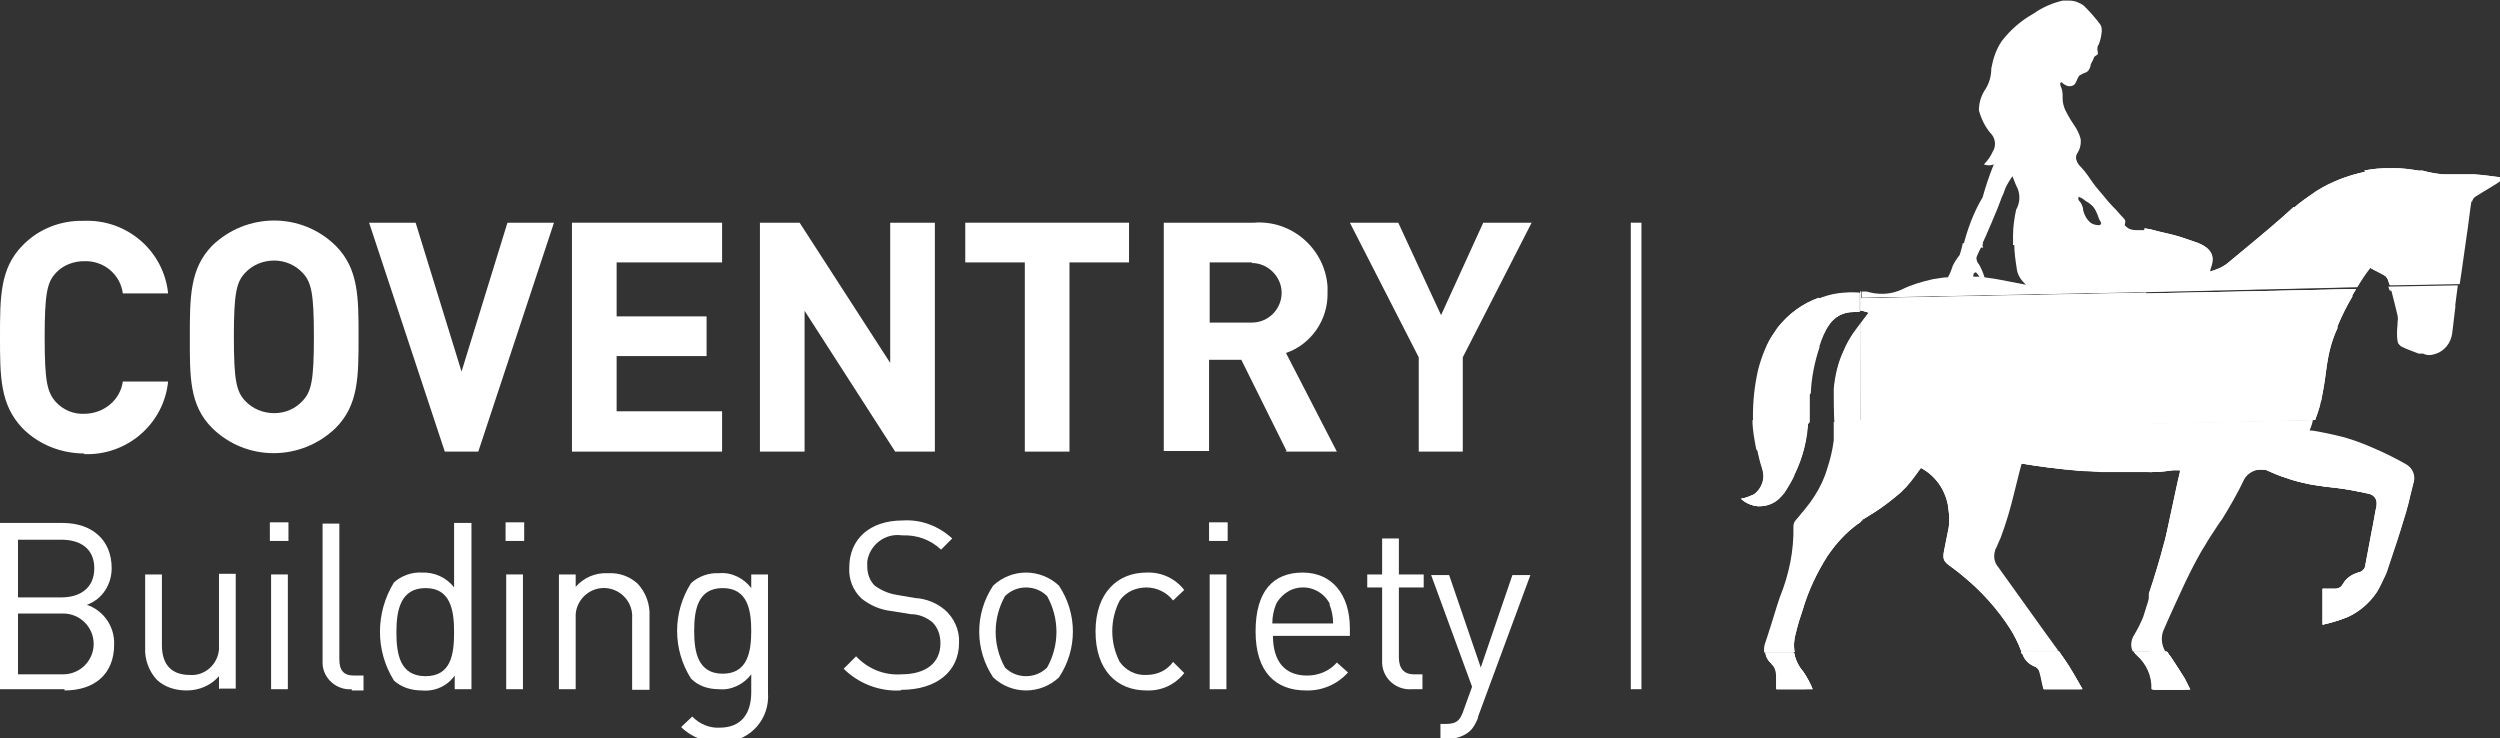 <?xml version="1.0" encoding="UTF-8"?> <svg xmlns="http://www.w3.org/2000/svg" xmlns:xlink="http://www.w3.org/1999/xlink" id="Layer_1" data-name="Layer 1" version="1.1" viewBox="0 0 403 119"><rect x="0" y="0" width="403" height="119" fill="#333333" stroke="none"/><defs><style> .cls-1 { clip-path: url(#clippath); } .cls-2, .cls-3 { fill: #fff; } .cls-4 { clip-path: url(#clippath-1); } .cls-5 { clip-path: url(#clippath-4); } .cls-6 { clip-path: url(#clippath-3); } .cls-7 { clip-path: url(#clippath-2); } .cls-8 { clip-path: url(#clippath-7); } .cls-9 { clip-path: url(#clippath-8); } .cls-10 { clip-path: url(#clippath-6); } .cls-11 { clip-path: url(#clippath-5); } .cls-12 { clip-path: url(#clippath-9); } .cls-13 { clip-path: url(#clippath-14); } .cls-14 { clip-path: url(#clippath-13); } .cls-15 { clip-path: url(#clippath-12); } .cls-16 { clip-path: url(#clippath-10); } .cls-17 { clip-path: url(#clippath-15); } .cls-18 { clip-path: url(#clippath-17); } .cls-19 { clip-path: url(#clippath-16); } .cls-20 { clip-path: url(#clippath-11); } .cls-21 { clip-path: url(#clippath-18); } .cls-3 { stroke-width: 0px; } </style><clipPath id="clippath"><polygon class="cls-3" points="299.9 50.1 300 50.1 300 48.1 300 47 299.9 47 299.9 50.1"></polygon></clipPath><clipPath id="clippath-1"><polygon class="cls-3" points="345.8 37 345.9 47.2 345.8 39.4 345.8 37"></polygon></clipPath><clipPath id="clippath-2"><polygon class="cls-3" points="329.8 104.9 331.8 104.9 331.8 104.9 329.8 104.9"></polygon></clipPath><clipPath id="clippath-3"><path class="cls-3" d="M299.9,52.2h0Z"></path></clipPath><clipPath id="clippath-4"><path class="cls-3" d="M284.6,105.2h4.6-4.6c0,.7.5,1.4,1,1.8.9.8.8,1.8.8,2.8v1.3h5.8c-.4-1-.9-1.9-1.5-2.8-.8-.9-1.3-2-1.5-3.1h-4.6Z"></path></clipPath><clipPath id="clippath-5"><path class="cls-3" d="M325.9,104.9l.2.4v.3c.4.9,1.2,1.6,2.1,1.9.3.2.5.4.6.7.3.9.4,1.9.7,2.9h6.2c-1-1.7-1.9-3.4-2.9-4.8l-.9-1.3h-5.8Z"></path></clipPath><clipPath id="clippath-6"><path class="cls-3" d="M344,105c.2.3.3.5.6.7,1.6,1.4,2.5,3.4,2.4,5.5h6.1c-.3-.6-.6-1.2-.9-1.8-.9-1.4-1.5-2.4-2.4-3.7l-.2-.2h0c0-.1-.2-.4-.2-.4h-5.4Z"></path></clipPath><clipPath id="clippath-7"><path class="cls-3" d="M295.8,68v.6c0,.8,0,1.6,0,2.4-.2,1.6-.6,3.2-1.1,4.7l-.3.9c-.6,1.6-1.4,3-2.4,4.4-.3.4-1.1,1.4-1.1,1.4-.4.4-.7.9-1.1,1.3-.3.3-.5.7-.5,1.1,0,3.9-.7,7.9-2.2,11.5l-.3,1.1c-.5,1.7-1.6,5.1-1.6,5.1l-.3.9c-.2.5-.3,1.1-.2,1.7h4.6c-.2-1-.1-2.1.2-3.1.3-1.3.7-2.5,1.1-3.7.9-3.1,2.3-6,4-8.7.2-.3.8-1.1.8-1.1,1.3-1.7,2.8-3.2,4.6-4.4v-16.1h-4Z"></path></clipPath><clipPath id="clippath-8"><path class="cls-3" d="M284.6,105.2h4.6-4.6Z"></path></clipPath><clipPath id="clippath-9"><path class="cls-3" d="M299.8,84l.7-.4,1.4-.9c1.6-1,3-2.1,4.4-3.3,0,0,.6-.6.9-.9.9-1,1.6-2,2.4-3.1,2.3,1.2,3.9,3.4,4.4,6l.2,1.6v.8c0,.5,0,.9-.1,1.4,0,0-.4,2-.6,3-.4,1.9-.4,2.2,1.2,3.3.7.5,1.3,1,1.9,1.5,2.9,2.4,5.4,5.2,7.4,8.3.7,1.1,1.3,2.3,1.8,3.6h5.8l-2.1-2.9-7.6-10.6c-.6-.7-.8-1.7-.5-2.6,0-.2.1-.3.2-.5.2-.5.7-1.6.7-1.6.9-2.4,1.6-4.8,2.2-7.3,0,0,.6-2.4.9-3.6l.3-1.1c3,.5,6,.9,9,1.1l3.7.2h3.5c1.5,0,3,0,4.5-.1v-7.8l-46.6-.4.2,16.2Z"></path></clipPath><clipPath id="clippath-10"><path class="cls-3" d="M346.8,95.9l-1.1,3.5c-.4,1-.9,2-1.5,3-.5.8-.6,1.8-.2,2.6h2.9v-9.4.3h-.2Z"></path></clipPath><clipPath id="clippath-11"><polygon class="cls-3" points="325.9 104.9 325.9 104.9 329.8 104.9 325.9 104.9"></polygon></clipPath><clipPath id="clippath-12"><path class="cls-3" d="M346.5,68.3v7.8c1.3,0,2.4-.1,3.7-.3h1.2v.3l-.4,1.7-1.7,7.9s-.3,1.4-.5,2c-.7,2.7-1.5,5.3-2.4,8v9.4h2.4c-.7-1.1-.8-2.5-.3-3.6.9-2.1,2.8-6.2,2.8-6.2,1-2.2,2.1-4.4,3.3-6.5l.5-.8c.5-.9,1.5-2.4,1.7-2.7.2-.3.7-1.1,1.1-1.6,1.3-2.1,2.5-4.2,3.6-6.5.6-1,1.6-1.5,2.8-1.5h.3c.3,0,.7,0,1,.2.9.4,1.8.8,2.8,1.1,1.3.5,2.7.8,4.1,1.1,0,0,2.4.4,3.7.5,1.9.2,3.8.6,5.7,1,.8.2,1.3.9,1.2,1.7,0,0,0,.1,0,.2-.3,1.4-.5,2.8-.8,4.2l-.6,3.2-.4,2.1c0,.6-.5,1.2-1.2,1.3-1,.3-1.9.9-2.4,1.8l-.2.3c-.2.3-.5.4-.9.5h-2.2v5.8c1.3-.3,2.7-.7,3.9-1.2,2-.9,3.6-2.3,4.8-4.1.6-1,1-2,1.5-3,.6-1.7,1.1-3.4,1.7-5.1l.6-1.8c.6-1.9,1.2-3.8,1.6-5.7.2-.7.3-1.3.5-2,.3-1.1-.2-2.3-1.3-2.9-1.6-.9-3.2-1.7-4.8-2.4-2-.9-4.1-1.7-6.3-2.2-1.3-.3-2.7-.6-4-.8h-.4l.5-1.5v-.2l-26.1.5Z"></path></clipPath><clipPath id="clippath-13"><path class="cls-3" d="M300,48.1v2c.5,0,.9.2,1.3.3l-1.3,1.7v15.8l46.6.4-.7-21.1-45.9.9Z"></path></clipPath><clipPath id="clippath-14"><path class="cls-3" d="M345.9,47.2l.7,21.1,26.6-.6c.3-.8.6-1.7.8-2.4,0-.3.1-.5.2-.8l.2-1.1c.3-1.5.5-3.1.7-4.6.3-2,.8-4,1.7-5.9v-.3c.7-1.7,1.5-3.3,2.4-4.8v-.2l.6-1-33.9.7Z"></path></clipPath><clipPath id="clippath-15"><path class="cls-3" d="M282.8,68c0,1.6.3,3.1.6,4.7.2.9.4,1.8.7,2.7.2.6.3,1.3.2,1.9-.2,1-.7,1.8-1.5,2.4-.7.3-1.3.6-2.1.7.7.7,1.7,1.1,2.6,1.2h.3c1.1,0,2.3-.4,3.1-1.2.3-.3.6-.6.9-1,.5-.8,1-1.6,1.4-2.4l.2-.5c1.4-2.7,2.1-5.7,2.2-8.8l-8.9.2Z"></path></clipPath><clipPath id="clippath-16"><path class="cls-3" d="M298.9,53.6c-.6.9-1.2,1.9-1.6,2.9-.9,1.9-1.4,4-1.6,6.2,0,1.8,0,3.5.1,5.3h4.1v-15.7c-.3.5-.7.9-1,1.4h0Z"></path></clipPath><clipPath id="clippath-17"><path class="cls-3" d="M293.2,48c-2.6.9-4.9,2.6-6.6,4.8,0,0-.5.8-.8,1.2-.6.9-1,1.9-1.4,2.9-.4,1.1-.8,2.3-1,3.5-.5,2.5-.7,5.1-.6,7.7h8.9v-4.6c.1-2.5.6-5,1.4-7.4v-.2c.4-1.3.9-2.5,1.7-3.6.9-1.3,2.4-2,4-2h.9v-3.1h-1.2c-1.8,0-3.6.4-5.2,1.1v-.2Z"></path></clipPath><clipPath id="clippath-18"><path class="cls-3" d="M381.3,27.7h-.1c-2.8.6-5.4,1.6-7.8,3.1,0,0-1.9,1.3-2.8,2l-.7.6h-.2c-1.9,1.8-6,5.2-6,5.2l-4.7,3.9c-.4.3-.9.6-1.4.8-.5.2-1,.4-1.5.5l.3-1c.4-1.2.4-2.6-2-3.6-.5-.2-2.3-.8-2.9-1s-1.8-.5-2.7-.7c-.9-.2-1.3-.3-2-.5l-1.1-.2v10.2l34.2-.8c.7-1,1.3-2.1,2.1-3.1.8.4,1.6.8,2.4,1.3.2.1.4.4.5.6l.3.9,11.1-.2c.4-2.4.7-5,1.1-7.6.3-1.9.5-3.9.8-5.8,0-.4.3-.8.7-1,1.4-.9,2.9-1.7,4.3-2.7-1.5-.2-2.9-.4-4.4-.5h-5c-1.1-.1-2.2-.3-3.3-.6h-.6c-1.3-.2-2.6-.4-4-.4h-.6c-1.4,0-2.8.1-4.2.4h0Z"></path></clipPath></defs><path class="cls-3" d="M13.6,73.1c-3.7,0-7.3-1.4-9.9-4C0,65.3,0,60.7,0,54.3S0,43.3,3.6,39.6c2.6-2.7,6.2-4.1,9.9-4,6.9-.3,12.9,4.8,13.6,11.7h-7.3c-.4-3.1-3.1-5.3-6.2-5.2-1.7,0-3.4.6-4.6,1.9-1.4,1.5-1.8,3.3-1.8,10.4s.4,8.8,1.8,10.4c1.2,1.3,2.9,2,4.6,1.9,3.1,0,5.8-2.2,6.2-5.2h7.3c-.7,6.9-6.7,12-13.6,11.7"></path><path class="cls-3" d="M54.1,69c-5.6,5.4-14.4,5.4-19.9,0-3.7-3.7-3.6-8.3-3.6-14.7s0-11,3.6-14.7c5.6-5.4,14.4-5.4,19.9,0,3.7,3.7,3.7,8.3,3.7,14.7s0,11-3.7,14.7M48.8,44c-1.2-1.3-2.9-2-4.6-2-1.8,0-3.5.7-4.7,2-1.4,1.5-1.8,3.3-1.8,10.3s.4,8.8,1.8,10.3c1.2,1.3,2.9,2,4.7,2,1.8,0,3.4-.7,4.6-2,1.4-1.5,1.8-3.3,1.8-10.3s-.4-8.8-1.8-10.3"></path><polygon class="cls-3" points="77.1 72.8 71.7 72.8 59.5 35.9 67 35.9 74.4 59.9 81.8 35.9 89.3 35.9 77.1 72.8"></polygon><polygon class="cls-3" points="92.2 72.8 92.2 35.9 116.4 35.9 116.4 42.3 99.4 42.3 99.4 51 113.9 51 113.9 57.4 99.4 57.4 99.4 66.3 116.4 66.3 116.4 72.8 92.2 72.8"></polygon><polygon class="cls-3" points="144.3 72.8 129.7 50.1 129.7 72.8 122.5 72.8 122.5 35.9 128.9 35.9 143.5 58.5 143.5 35.9 150.7 35.9 150.7 72.8 144.3 72.8"></polygon><polygon class="cls-3" points="172.4 42.3 172.4 72.8 165.2 72.8 165.2 42.3 155.6 42.3 155.6 35.9 182 35.9 182 42.3 172.4 42.3"></polygon><path class="cls-3" d="M207.4,72.7l-7.3-14.7h-5.2v14.7h-7.3v-36.8h14.5c6.1-.5,11.5,4.2,11.9,10.3,0,.3,0,.7,0,1,.1,4.3-2.6,8.3-6.7,9.7l8.2,15.9h-8.3ZM201.8,42.3h-6.8v9.7h6.8c2.7,0,4.8-2.2,4.8-4.8s-2.2-4.8-4.8-4.8"></path><polygon class="cls-3" points="235.8 57.6 235.8 72.8 228.7 72.8 228.7 57.6 217.6 35.9 225.4 35.9 232.3 50.8 239.1 35.9 246.9 35.9 235.8 57.6"></polygon><rect class="cls-3" x="262.9" y="35.9" width="1.7" height="75.2"></rect><polygon class="cls-3" points="264.7 111.1 264.7 111.1 264.7 35.9 262.9 35.9 262.9 111.1 264.7 111.1 264.7 111.1 264.7 111.1 264.7 111.1 263 111.1 263 35.9 264.7 35.9 264.7 111.1 264.7 111.1 264.7 111.1 264.7 111.1"></polygon><path class="cls-3" d="M10.4,111.1H0v-26.8h10.1c4.7,0,7.9,2.7,7.9,7.3,0,2.6-1.5,5-4,5.9,2.7.9,4.5,3.5,4.4,6.4,0,4.8-3.2,7.4-8,7.4M9.9,87H2.9v9.3h7c3,0,5.3-1.5,5.3-4.7s-2.3-4.6-5.3-4.6M10.2,98.9H2.9v9.8h7.3c2.7,0,4.9-2.2,4.9-4.9s-2.2-4.9-4.9-4.9"></path><path class="cls-3" d="M35.3,111.1v-2.1c-1.3,1.5-3.2,2.3-5.2,2.3-1.8,0-3.5-.5-4.8-1.7-1.3-1.4-2-3.3-1.9-5.2v-11.8h2.7v11.4c0,3.3,1.7,4.8,4.5,4.8,2.4.2,4.5-1.7,4.7-4.1,0-.3,0-.5,0-.8v-11.4h2.7v18.5h-2.6Z"></path><path class="cls-3" d="M43.5,84.2h3v3h-3v-3ZM43.7,92.6h2.7v18.5h-2.7v-18.5Z"></path><path class="cls-3" d="M56.7,111.1c-2.4.2-4.6-1.7-4.7-4.1,0-.2,0-.5,0-.7v-21.9h2.7v21.8c0,1.8.6,2.7,2.4,2.7h1.5v2.4h-1.9Z"></path><path class="cls-3" d="M73.3,111.1v-2.2c-1.2,1.7-3.2,2.6-5.3,2.4-1.7,0-3.3-.5-4.5-1.6-3-4.8-3-10.9,0-15.8,1.2-1.1,2.9-1.7,4.5-1.6,2-.1,4,.8,5.2,2.4v-10.4h2.8v26.8h-2.8ZM68.6,94.8c-4,0-4.7,3.5-4.7,7.1s.6,7.1,4.7,7.1,4.6-3.5,4.6-7.1-.6-7.1-4.6-7.1"></path><path class="cls-3" d="M81.5,84.2h3v3h-3v-3ZM81.6,92.6h2.7v18.5h-2.7v-18.5Z"></path><path class="cls-3" d="M101.9,111.1v-11.4c.2-2.5-1.7-4.7-4.2-4.9-2.5-.2-4.7,1.7-4.9,4.2,0,.2,0,.4,0,.7v11.4h-2.7v-18.5h2.7v2c1.3-1.5,3.2-2.3,5.2-2.2,1.8-.1,3.5.5,4.8,1.7,1.3,1.4,2,3.3,1.9,5.2v11.9h-2.8Z"></path><path class="cls-3" d="M116.1,119.6c-2.3.1-4.6-.7-6.3-2.4l1.8-1.7c1.1,1.2,2.8,1.9,4.4,1.8,3.6,0,5.1-2.4,5.1-5.7v-2.9c-1.2,1.6-3.2,2.6-5.2,2.4-1.7,0-3.3-.5-4.5-1.7-3-4.7-3-10.7,0-15.4,1.2-1.1,2.9-1.7,4.5-1.6,2-.2,4,.8,5.2,2.4v-2.2h2.7v19.1c.3,4.1-2.7,7.6-6.8,7.9-.3,0-.6,0-1,0M116.5,94.8c-4,0-4.6,3.5-4.6,6.9s.6,6.9,4.6,6.9,4.6-3.5,4.6-6.9-.6-6.9-4.6-6.9"></path><path class="cls-3" d="M145.2,111.3c-3.4.2-6.8-1.1-9.2-3.5l2-2c1.9,2,4.5,3.1,7.3,2.9,3.9,0,6.3-1.8,6.3-5,0-1.3-.4-2.5-1.3-3.4-1-.8-2.2-1.3-3.5-1.3l-3.1-.5c-1.8-.2-3.4-.9-4.8-2-1.4-1.3-2.1-3.1-2-5,0-4.6,3.3-7.6,8.6-7.6,3-.2,5.8.9,8,2.9l-1.8,1.8c-1.7-1.6-3.9-2.4-6.3-2.3-2.7-.4-5.2,1.5-5.6,4.2,0,.3,0,.5,0,.8,0,1.2.4,2.3,1.2,3.1,1.1.8,2.3,1.3,3.6,1.5l2.9.5c1.8.1,3.5.8,4.8,1.9,1.5,1.3,2.4,3.3,2.3,5.3,0,4.7-3.7,7.6-9.3,7.6"></path><path class="cls-3" d="M170.7,109.2c-3,2.8-7.6,2.8-10.6,0-3-4.5-3-10.3,0-14.8,3-2.8,7.6-2.8,10.6,0,3,4.5,3,10.3,0,14.8M168.8,96.1c-.9-.9-2.1-1.4-3.4-1.4-1.3,0-2.5.5-3.4,1.4-2,3.6-2,7.9,0,11.5.9.9,2.1,1.4,3.4,1.4,1.3,0,2.5-.5,3.4-1.4,2-3.6,2-7.9,0-11.5"></path><path class="cls-3" d="M184.8,111.3c-4.7,0-8.2-3.2-8.2-9.5s3.6-9.5,8.2-9.5c2.4-.1,4.6.9,6.1,2.8l-1.8,1.7c-1-1.3-2.6-2.1-4.3-2.1-1.7,0-3.3.7-4.3,2.1-1.6,3.1-1.6,6.8,0,9.9,1,1.4,2.6,2.2,4.3,2.1,1.7,0,3.3-.7,4.3-2.1l1.8,1.8c-1.5,1.9-3.7,2.9-6.1,2.8"></path><path class="cls-3" d="M194.9,84.2h3v3h-3v-3ZM195,92.6h2.7v18.5h-2.7v-18.5Z"></path><path class="cls-3" d="M205.2,102.5c0,4.1,1.9,6.4,5.5,6.4,1.8,0,3.6-.7,4.8-2.1l1.8,1.6c-1.7,1.9-4.2,3-6.8,2.9-4.8,0-8.1-2.9-8.1-9.5s2.9-9.5,7.6-9.5,7.6,3.5,7.6,9v1.2h-12.5ZM214.4,97.4c-1.2-2.4-4.1-3.4-6.5-2.2-.9.5-1.7,1.2-2.2,2.2-.4,1-.6,2-.6,3.1h9.8c0-1.1-.2-2.1-.6-3.1"></path><path class="cls-3" d="M227.6,111.1c-2.5.2-4.7-1.7-4.8-4.2,0-.3,0-.5,0-.8v-11.4h-2.4v-2.1h2.4v-5.8h2.7v5.8h4v2.1h-4v11.3c0,1.7.8,2.7,2.4,2.7h1.4v2.4h-1.7Z"></path><path class="cls-3" d="M238.3,115.6c-.3.8-.7,1.6-1.3,2.2-1,.9-2.3,1.3-3.6,1.3h-1.2v-2.4h.8c1.9,0,2.4-.6,3-2.4l1.3-3.6-6.6-18h2.9l5.1,14.9,5.1-14.9h2.9l-8.5,23Z"></path><polygon class="cls-3" points="300 50.1 300 48.1 300 47 299.9 47 299.9 50.1 300 50.1"></polygon><polygon class="cls-3" points="345.9 47.2 345.8 37 345.8 39.4 345.9 47.2"></polygon><polygon class="cls-3" points="329.8 104.9 331.8 105 331.8 104.9 329.8 104.9"></polygon><polygon class="cls-3" points="299.9 52.1 299.9 67.9 300 52 299.9 52.1"></polygon><path class="cls-3" d="M285.5,107c.9.8.8,1.8.8,2.8v1.3h5.9c-.4-1-.9-1.9-1.5-2.8-.8-.9-1.3-2-1.5-3.1h-4.6c.1.7.5,1.4,1,1.8"></path><path class="cls-3" d="M325.8,104.9v.4c.1,0,.3.3.3.3.3.9,1.1,1.6,2,1.9.3.2.5.4.6.7.3.9.4,1.9.7,2.9h6.3c-1-1.7-1.9-3.4-2.9-4.8l-.9-1.3h-5.9"></path><path class="cls-3" d="M344.4,105.6c1.6,1.4,2.5,3.4,2.4,5.5h6.2c-.3-.6-.6-1.2-.9-1.8-.9-1.4-1.5-2.4-2.4-3.7l-.2-.2h0c0-.1-.2-.4-.2-.4h-5.4c.2.3.4.5.6.7"></path><path class="cls-3" d="M283.3,72.7h0c.2.9.4,1.8.7,2.7.2.6.3,1.3.2,1.9-.2,1-.7,1.8-1.5,2.4-.7.3-1.4.6-2.1.7,1.8,1.6,4.4,1.6,6.2,0,.3-.3.6-.6.9-1,.5-.8,1-1.6,1.4-2.4l.2-.5c1.3-2.7,2.1-5.7,2.2-8.8h-9c0,1.6.3,3.1.6,4.7"></path><path class="cls-3" d="M289.3,102c.3-1.3.7-2.5,1.1-3.7.9-3.1,2.3-6,4-8.7l.8-1.1c1.3-1.7,2.8-3.2,4.6-4.4v-16.1h-4.2v.6c0,.8,0,1.6,0,2.4h0c-.2,1.6-.6,3.2-1.1,4.7l-.3.9c-.6,1.6-1.4,3-2.4,4.4h0c-.3.4-1.1,1.4-1.1,1.4-.4.4-.7.9-1.1,1.3-.3.3-.5.7-.5,1.1.1,3.9-.7,7.8-2.2,11.5h0l-.4,1.2c-.5,1.7-1.6,5.1-1.6,5.1h0l-.3.9c-.2.5-.3,1.1-.2,1.7h4.6c-.2-1-.1-2.1.2-3.1"></path><path class="cls-3" d="M284.5,105.2h4.6-4.6Z"></path><path class="cls-3" d="M299.8,84l.7-.4,1.5-.9c1.6-1,3-2.1,4.4-3.3,0,0,.6-.6.9-.9.9-1,1.6-2,2.4-3.1,2.3,1.2,3.9,3.4,4.4,6l.2,1.6v.8h0c0,.5,0,.9-.1,1.4,0,0-.4,2-.6,3-.4,1.9-.4,2.2,1.2,3.3.7.5,1.3,1,1.9,1.5h0c2.9,2.4,5.4,5.2,7.4,8.3.7,1.1,1.3,2.3,1.8,3.6h5.9l-2.1-2.9-7.6-10.6c-.6-.7-.8-1.7-.5-2.6,0-.2.1-.3.2-.5.2-.5.7-1.6.7-1.6.9-2.4,1.6-4.8,2.2-7.3,0,0,.6-2.4.9-3.6l.3-1.1c3,.5,6,.9,9.1,1.2l3.8.2h8v-7.8l-46.6-.4v16.1"></path><path class="cls-3" d="M345.5,99.4c-.4,1-.9,2-1.5,3-.5.8-.6,1.8-.2,2.6h3v-9.7l-.2.6-1.1,3.5"></path><polygon class="cls-3" points="325.9 104.9 325.9 105 329.8 104.9 325.9 104.9"></polygon><path class="cls-3" d="M346.6,76.1c1.3,0,2.4-.1,3.7-.3h1.2v.3c0,.5-.4,1.7-.4,1.7l-1.7,7.9s-.3,1.3-.5,2c-.7,2.6-1.5,5.1-2.2,7.7v9.7h2.4c-.7-1.1-.8-2.5-.3-3.6.9-2.1,2.8-6.2,2.8-6.2,1-2.2,2.1-4.4,3.3-6.5l.5-.8c.5-.9,1.5-2.4,1.7-2.7s.7-1.1,1.1-1.6c1.3-2.1,2.5-4.2,3.6-6.5.8-1.3,2.5-1.9,3.9-1.3.9.4,1.8.8,2.8,1.1h0c1.3.5,2.7.8,4.1,1.1,0,0,2.4.4,3.7.5,1.9.2,3.8.6,5.7,1,.8.2,1.3.9,1.2,1.7,0,0,0,.1,0,.2l-.8,4.2-.6,3.2h0l-.4,2.1c0,.6-.5,1.2-1.2,1.3-1,.3-1.9.9-2.4,1.8l-.2.3c-.2.3-.5.4-.9.5h-2.3v5.8c1.4-.3,2.7-.7,4-1.2,2-.9,3.6-2.3,4.8-4.1.6-1,1-2,1.5-3,.6-1.7,1.1-3.4,1.7-5.1l.6-1.9c.6-1.9,1.2-3.8,1.6-5.7.2-.7.3-1.3.5-2,.3-1.1-.2-2.3-1.3-2.9-1.6-.9-3.2-1.7-4.8-2.4-2-.9-4.1-1.7-6.3-2.2-1.3-.3-2.7-.6-4-.8h-.4c.2-.5.4-1,.5-1.5v-.2l-26.6.6v7.8"></path><path class="cls-3" d="M300,50.1c.4,0,.8.2,1.2.3l-1.2,1.6v15.9l46.6.4-.7-21.1-45.9.9v2"></path><path class="cls-3" d="M385.5,46.9h0c.3,1.1.9,3.6.9,3.6.1.4.2.8.1,1.3,0,.6-.1,1.2-.1,1.8,0,.5,0,.9.1,1.4,0,.2.1.4.3.6h0c0,0,.1.1.2.2.9.5,1.9.8,2.9,1.2h.7c.6.3,1.2.3,1.8.1h0c1.6-.4,2.7-1.8,2.9-3.4.2-1.5.3-2.7.5-4.2v-.4c.1-1,.3-2.1.4-3.1l-11.2.2.2.6"></path><path class="cls-3" d="M346.5,68.3l26.6-.6c.3-.8.6-1.7.8-2.4,0-.3.1-.5.2-.8s.2-1.1.2-1.1c.3-1.5.5-3.1.7-4.6.3-2,.8-4,1.7-5.9v-.3c.7-1.7,1.5-3.3,2.4-4.8v-.2h0l.6-1-34.2.8.7,21.1"></path><path class="cls-3" d="M314.7,43.1c-.2.6-.4,1.1-.7,1.6-.8,0-1.6.2-2.4.3h0c-1.8.4-3.5.9-5.1,1.7l-.5.2c-1.6.6-3.4.6-5.1.1h-.8c0-.1,0,1,0,1l45.9-.9v-7.8h-21.3c0,1.4.2,2.7.4,4,.1,1,.7,1.9,1.5,2.6l-4.7-.9-2-.3c-.2-.7-.5-1.4-.9-2.1-.3-.3-.4-.7-.4-1.1.3-.8.7-1.5,1.1-2.3h-3.3c-.1.6-.3,1.2-.5,1.9-.4.5-.8,1.1-1.1,1.7M318.1,44.4c0-.4.3-.5.4-.5s.4.5.6.7h-1v-.2"></path><path class="cls-3" d="M299.9,52.1c-.4.5-.7,1-1.1,1.5-.6.9-1.2,1.9-1.6,2.9h0c-.9,1.9-1.4,4-1.6,6.2,0,1.8,0,3.5.1,5.3h4.2v-15.9"></path><path class="cls-3" d="M291.9,63.4c.1-2.5.6-5,1.4-7.4v-.2h0c.4-1.3.9-2.5,1.7-3.6,1.1-1.5,3-2.3,4.8-1.9v-3.1h-.3c-2.2-.2-4.4.1-6.5,1-2.6.9-4.9,2.6-6.6,4.8,0,0-.5.8-.8,1.2-.6.9-1,1.9-1.4,2.9h0c-.4,1.1-.8,2.3-1,3.5-.5,2.5-.7,5.1-.6,7.7h9v-4.6"></path><path class="cls-3" d="M398.5,32.6c0-.4.3-.8.7-1,1.4-.9,2.9-1.7,4.3-2.7-1.5-.2-2.9-.4-4.4-.5h-5c-1.1-.1-2.2-.3-3.3-.6h-.6c-2.9-.6-6-.6-8.9,0h-.1c-2.8.6-5.4,1.6-7.8,3.1,0,0-1.9,1.3-2.8,2l-.7.6h-.2c-1.9,1.8-5.9,5.2-5.9,5.2l-4.7,3.9c-.4.3-.9.6-1.4.8-.5.2-1,.4-1.5.5l.3-1c.4-1.2.4-2.6-2-3.6-.5-.2-2.3-.8-2.9-1s-1.8-.5-2.7-.7-1.3-.3-2-.5l-1.1-.2v10.2l34.2-.8c.6-1,1.3-2.1,2.1-3.1h0c.8.5,1.6.8,2.4,1.3.2.1.4.4.5.6l.3.9,11.2-.2c.4-2.4.7-5,1.1-7.6.3-1.9.5-3.9.8-5.8"></path><path class="cls-3" d="M319.5,39.4c.5-1,2.8-6.4,3-7.1s.4-.8.6-1.5.7-1.5,1.3-2.4c.2.5.4,1,.6,1.5.7,1.2.7,2.7,0,3.9-.3,1.4-.5,2.8-.5,4.2v1.5h21.3v-2.4c-.4,0-.9,0-1.3,0-1.5,0-1.7-.6-1.9-.7s0-.3,0-.7-.5-.7-.9-1.2c-.4-.5-.8-.9-1.2-1.3-.5-.5-.9-1-1.3-1.5-.4-.5-1.4-1.6-1.8-2.2s-1.3-1.9-1.8-2.4-.7-.8-.8-1.1c-.2-.4-.2-.8,0-1.2.5-.7.7-1.6.6-2.4-.2-.8-.6-1.6-1.1-2.3-.7-1-1.3-2.2-1.4-2.4-.2-.5-.4-1.1-.4-1.7,0-.5,0-1.1-.1-1.5s-.3-.7-.3-1,.3-.3.5,0c.3.2.6.4,1,.4.3,0,.7-.1.9-.4.2-.3.4-.9.6-1.2s.9-.5,1.3-.7c.3-.2.5-.6.6-1,0-.4.4-.8.5-1.2s.4-.4.6-.6,0-.5,0-.8c0-.3,0-.6.2-.8.3-.7.4-1.3.5-2.1,0-.4,0-.8-.2-1.1-.8-1.1-1.7-2.1-2.7-3.1-.7-.5-1.5-.8-2.3-.8-.3,0-.6,0-.9,0h-.2c-1.7.4-3.3,1.1-4.7,2.1-2,1.1-3.7,2.6-5.1,4.4-.9,1.3-1.4,2.8-1.7,4.4,0,1.2-.3,2.3-.9,3.3-.7,1-1.1,2.2-1.1,3.5.4,1.4,1,2.7,2,3.8.7.8.8,2,.2,2.9-.3.7-.8,1.4-1.4,2,.5.2,1.1.2,1.6,0-.7,1.7-1.3,3.5-1.8,5.3-1.5,2.5-2.5,5.3-3.2,8.1h3.3M335.1,31.7c.4.2.8.4,1.1.7.4.2.8.5,1.2.9.4.5.6,1,.8,1.5.1.4.3.8.5,1.1,0,.2-.1.4-.3.4-.5,0-1-.1-1.4-.4-.6-.5-1-1.2-1.2-2,0-.6-.3-1.2-.7-1.6-.2-.3,0-.4,0-.6"></path><g><polygon class="cls-2" points="299.9 50.1 300 50.1 300 48.1 300 47 299.9 47 299.9 50.1"></polygon><g class="cls-1"><rect class="cls-3" x="299.7" y="47" width=".5" height="3.1" transform="translate(-3.9 45.3) rotate(-8.6)"></rect></g></g><g><polygon class="cls-2" points="345.8 37 345.9 47.2 345.8 39.4 345.8 37"></polygon><g class="cls-4"><rect class="cls-3" x="345.1" y="37" width="1.5" height="10.1" transform="translate(-2.4 52.1) rotate(-8.6)"></rect></g></g><g><polygon class="cls-2" points="329.8 104.9 331.8 104.9 331.8 104.9 329.8 104.9"></polygon><g class="cls-7"><rect class="cls-3" x="329.8" y="104.8" width="2" height=".3" transform="translate(-12 50.5) rotate(-8.6)"></rect></g></g><g><path class="cls-2" d="M299.9,52.2h0Z"></path><g class="cls-6"><rect class="cls-3" x="298.8" y="52.2" width="2.4" height="15.6" transform="translate(-5.6 45.4) rotate(-8.6)"></rect></g></g><g><path class="cls-2" d="M284.6,105.2h4.6-4.6c0,.7.5,1.4,1,1.8.9.8.8,1.8.8,2.8v1.3h5.8c-.4-1-.9-1.9-1.5-2.8-.8-.9-1.3-2-1.5-3.1h-4.6Z"></path><g class="cls-5"><rect class="cls-3" x="284.2" y="104.6" width="8.4" height="7" transform="translate(-12.9 44.2) rotate(-8.6)"></rect></g></g><g><path class="cls-2" d="M325.9,104.9l.2.4v.3c.4.9,1.2,1.6,2.1,1.9.3.2.5.4.6.7.3.9.4,1.9.7,2.9h6.2c-1-1.7-1.9-3.4-2.9-4.8l-.9-1.3h-5.8Z"></path><g class="cls-11"><rect class="cls-3" x="325.5" y="104.2" width="10.5" height="7.6" transform="translate(-12.4 50.6) rotate(-8.6)"></rect></g></g><g><path class="cls-2" d="M344,105c.2.3.3.5.6.7,1.6,1.4,2.5,3.4,2.4,5.5h6.1c-.3-.6-.6-1.2-.9-1.8-.9-1.4-1.5-2.4-2.4-3.7l-.2-.2h0c0-.1-.2-.4-.2-.4h-5.4Z"></path><g class="cls-10"><rect class="cls-3" x="343.6" y="104.3" width="10.1" height="7.5" transform="translate(-12.2 53.2) rotate(-8.6)"></rect></g></g><g><path class="cls-2" d="M295.8,68v.6c0,.8,0,1.6,0,2.4-.2,1.6-.6,3.2-1.1,4.7l-.3.9c-.6,1.6-1.4,3-2.4,4.4-.3.4-1.1,1.4-1.1,1.4-.4.4-.7.9-1.1,1.3-.3.3-.5.7-.5,1.1,0,3.9-.7,7.9-2.2,11.5l-.3,1.1c-.5,1.7-1.6,5.1-1.6,5.1l-.3.9c-.2.5-.3,1.1-.2,1.7h4.6c-.2-1-.1-2.1.2-3.1.3-1.3.7-2.5,1.1-3.7.9-3.1,2.3-6,4-8.7.2-.3.8-1.1.8-1.1,1.3-1.7,2.8-3.2,4.6-4.4v-16.1h-4Z"></path><g class="cls-8"><rect class="cls-3" x="281.8" y="67" width="20.8" height="39.2" transform="translate(-9.6 44.6) rotate(-8.6)"></rect></g></g><g><path class="cls-2" d="M284.6,105.2h4.6-4.6Z"></path><g class="cls-9"><rect class="cls-3" x="287.2" y="105.3" width="4.6" height=".8" transform="translate(-12.6 44.6) rotate(-8.6)"></rect></g></g><g><path class="cls-2" d="M299.8,84l.7-.4,1.4-.9c1.6-1,3-2.1,4.4-3.3,0,0,.6-.6.9-.9.9-1,1.6-2,2.4-3.1,2.3,1.2,3.9,3.4,4.4,6l.2,1.6v.8c0,.5,0,.9-.1,1.4,0,0-.4,2-.6,3-.4,1.9-.4,2.2,1.2,3.3.7.5,1.3,1,1.9,1.5,2.9,2.4,5.4,5.2,7.4,8.3.7,1.1,1.3,2.3,1.8,3.6h5.8l-2.1-2.9-7.6-10.6c-.6-.7-.8-1.7-.5-2.6,0-.2.1-.3.2-.5.2-.5.7-1.6.7-1.6.9-2.4,1.6-4.8,2.2-7.3,0,0,.6-2.4.9-3.6l.3-1.1c3,.5,6,.9,9,1.1l3.7.2h3.5c1.5,0,3,0,4.5-.1v-7.8l-46.6-.4.2,16.2Z"></path><g class="cls-12"><rect class="cls-3" x="297.3" y="64.6" width="51.8" height="43.6" transform="translate(-9.3 49.2) rotate(-8.6)"></rect></g></g><g><path class="cls-2" d="M346.8,95.9l-1.1,3.5c-.4,1-.9,2-1.5,3-.5.8-.6,1.8-.2,2.6h2.9v-9.4.3h-.2Z"></path><g class="cls-16"><rect class="cls-3" x="342.8" y="95.4" width="4.8" height="9.8" transform="translate(-11.1 52.6) rotate(-8.6)"></rect></g></g><g><polygon class="cls-2" points="325.9 104.9 325.9 104.9 329.8 104.9 325.9 104.9"></polygon><g class="cls-20"><rect class="cls-3" x="326" y="104.6" width="3.8" height=".6" transform="translate(-12 50.1) rotate(-8.6)"></rect></g></g><g><path class="cls-2" d="M346.5,68.3v7.8c1.3,0,2.4-.1,3.7-.3h1.2v.3l-.4,1.7-1.7,7.9s-.3,1.4-.5,2c-.7,2.7-1.5,5.3-2.4,8v9.4h2.4c-.7-1.1-.8-2.5-.3-3.6.9-2.1,2.8-6.2,2.8-6.2,1-2.2,2.1-4.4,3.3-6.5l.5-.8c.5-.9,1.5-2.4,1.7-2.7.2-.3.7-1.1,1.1-1.6,1.3-2.1,2.5-4.2,3.6-6.5.6-1,1.6-1.5,2.8-1.5h.3c.3,0,.7,0,1,.2.9.4,1.8.8,2.8,1.1,1.3.5,2.7.8,4.1,1.1,0,0,2.4.4,3.7.5,1.9.2,3.8.6,5.7,1,.8.2,1.3.9,1.2,1.7,0,0,0,.1,0,.2-.3,1.4-.5,2.8-.8,4.2l-.6,3.2-.4,2.1c0,.6-.5,1.2-1.2,1.3-1,.3-1.9.9-2.4,1.8l-.2.3c-.2.3-.5.4-.9.5h-2.2v5.8c1.3-.3,2.7-.7,3.9-1.2,2-.9,3.6-2.3,4.8-4.1.6-1,1-2,1.5-3,.6-1.7,1.1-3.4,1.7-5.1l.6-1.8c.6-1.9,1.2-3.8,1.6-5.7.2-.7.3-1.3.5-2,.3-1.1-.2-2.3-1.3-2.9-1.6-.9-3.2-1.7-4.8-2.4-2-.9-4.1-1.7-6.3-2.2-1.3-.3-2.7-.6-4-.8h-.4l.5-1.5v-.2l-26.1.5Z"></path><g class="cls-15"><rect class="cls-3" x="344" y="64.7" width="48.1" height="43.3" transform="translate(-8.8 55.9) rotate(-8.6)"></rect></g></g><g><path class="cls-2" d="M300,48.1v2c.5,0,.9.2,1.3.3l-1.3,1.7v15.8l46.6.4-.7-21.1-45.9.9Z"></path><g class="cls-14"><rect class="cls-3" x="298.6" y="43.8" width="49.2" height="27.8" transform="translate(-5 48.9) rotate(-8.6)"></rect></g></g><g><path class="cls-2" d="M345.9,47.2l.7,21.1,26.6-.6c.3-.8.6-1.7.8-2.4,0-.3.1-.5.2-.8l.2-1.1c.3-1.5.5-3.1.7-4.6.3-2,.8-4,1.7-5.9v-.3c.7-1.7,1.5-3.3,2.4-4.8v-.2l.6-1-33.9.7Z"></path><g class="cls-13"><rect class="cls-3" x="344.4" y="44" width="37.1" height="26.8" transform="translate(-4.5 54.8) rotate(-8.6)"></rect></g></g><g><path class="cls-2" d="M282.8,68c0,1.6.3,3.1.6,4.7.2.9.4,1.8.7,2.7.2.6.3,1.3.2,1.9-.2,1-.7,1.8-1.5,2.4-.7.3-1.3.6-2.1.7.7.7,1.7,1.1,2.6,1.2h.3c1.1,0,2.3-.4,3.1-1.2.3-.3.6-.6.9-1,.5-.8,1-1.6,1.4-2.4l.2-.5c1.4-2.7,2.1-5.7,2.2-8.8l-8.9.2Z"></path><g class="cls-17"><rect class="cls-3" x="279.9" y="67.2" width="12.8" height="15.3" transform="translate(-8 43.5) rotate(-8.6)"></rect></g></g><g><path class="cls-2" d="M298.9,53.6c-.6.9-1.2,1.9-1.6,2.9-.9,1.9-1.4,4-1.6,6.2,0,1.8,0,3.5.1,5.3h4.1v-15.7c-.3.5-.7.9-1,1.4h0Z"></path><g class="cls-19"><rect class="cls-3" x="294.4" y="51.9" width="6.6" height="16.2" transform="translate(-5.6 45.1) rotate(-8.6)"></rect></g></g><g><path class="cls-2" d="M293.2,48c-2.6.9-4.9,2.6-6.6,4.8,0,0-.5.8-.8,1.2-.6.9-1,1.9-1.4,2.9-.4,1.1-.8,2.3-1,3.5-.5,2.5-.7,5.1-.6,7.7h8.9v-4.6c.1-2.5.6-5,1.4-7.4v-.2c.4-1.3.9-2.5,1.7-3.6.9-1.3,2.4-2,4-2h.9v-3.1h-1.2c-1.8,0-3.6.4-5.2,1.1v-.2Z"></path><g class="cls-18"><rect class="cls-3" x="281.2" y="45.7" width="20.3" height="23.5" transform="translate(-5.3 44.1) rotate(-8.6)"></rect></g></g><g><path class="cls-2" d="M381.3,27.7h-.1c-2.8.6-5.4,1.6-7.8,3.1,0,0-1.9,1.3-2.8,2l-.7.6h-.2c-1.9,1.8-6,5.2-6,5.2l-4.7,3.9c-.4.3-.9.6-1.4.8-.5.2-1,.4-1.5.5l.3-1c.4-1.2.4-2.6-2-3.6-.5-.2-2.3-.8-2.9-1s-1.8-.5-2.7-.7c-.9-.2-1.3-.3-2-.5l-1.1-.2v10.2l34.2-.8c.7-1,1.3-2.1,2.1-3.1.8.4,1.6.8,2.4,1.3.2.1.4.4.5.6l.3.9,11.1-.2c.4-2.4.7-5,1.1-7.6.3-1.9.5-3.9.8-5.8,0-.4.3-.8.7-1,1.4-.9,2.9-1.7,4.3-2.7-1.5-.2-2.9-.4-4.4-.5h-5c-1.1-.1-2.2-.3-3.3-.6h-.6c-1.3-.2-2.6-.4-4-.4h-.6c-1.4,0-2.8.1-4.2.4h0Z"></path><g class="cls-21"><rect class="cls-3" x="344.7" y="23.1" width="59.9" height="28.3" transform="translate(-1.4 56.3) rotate(-8.6)"></rect></g></g></svg> 
